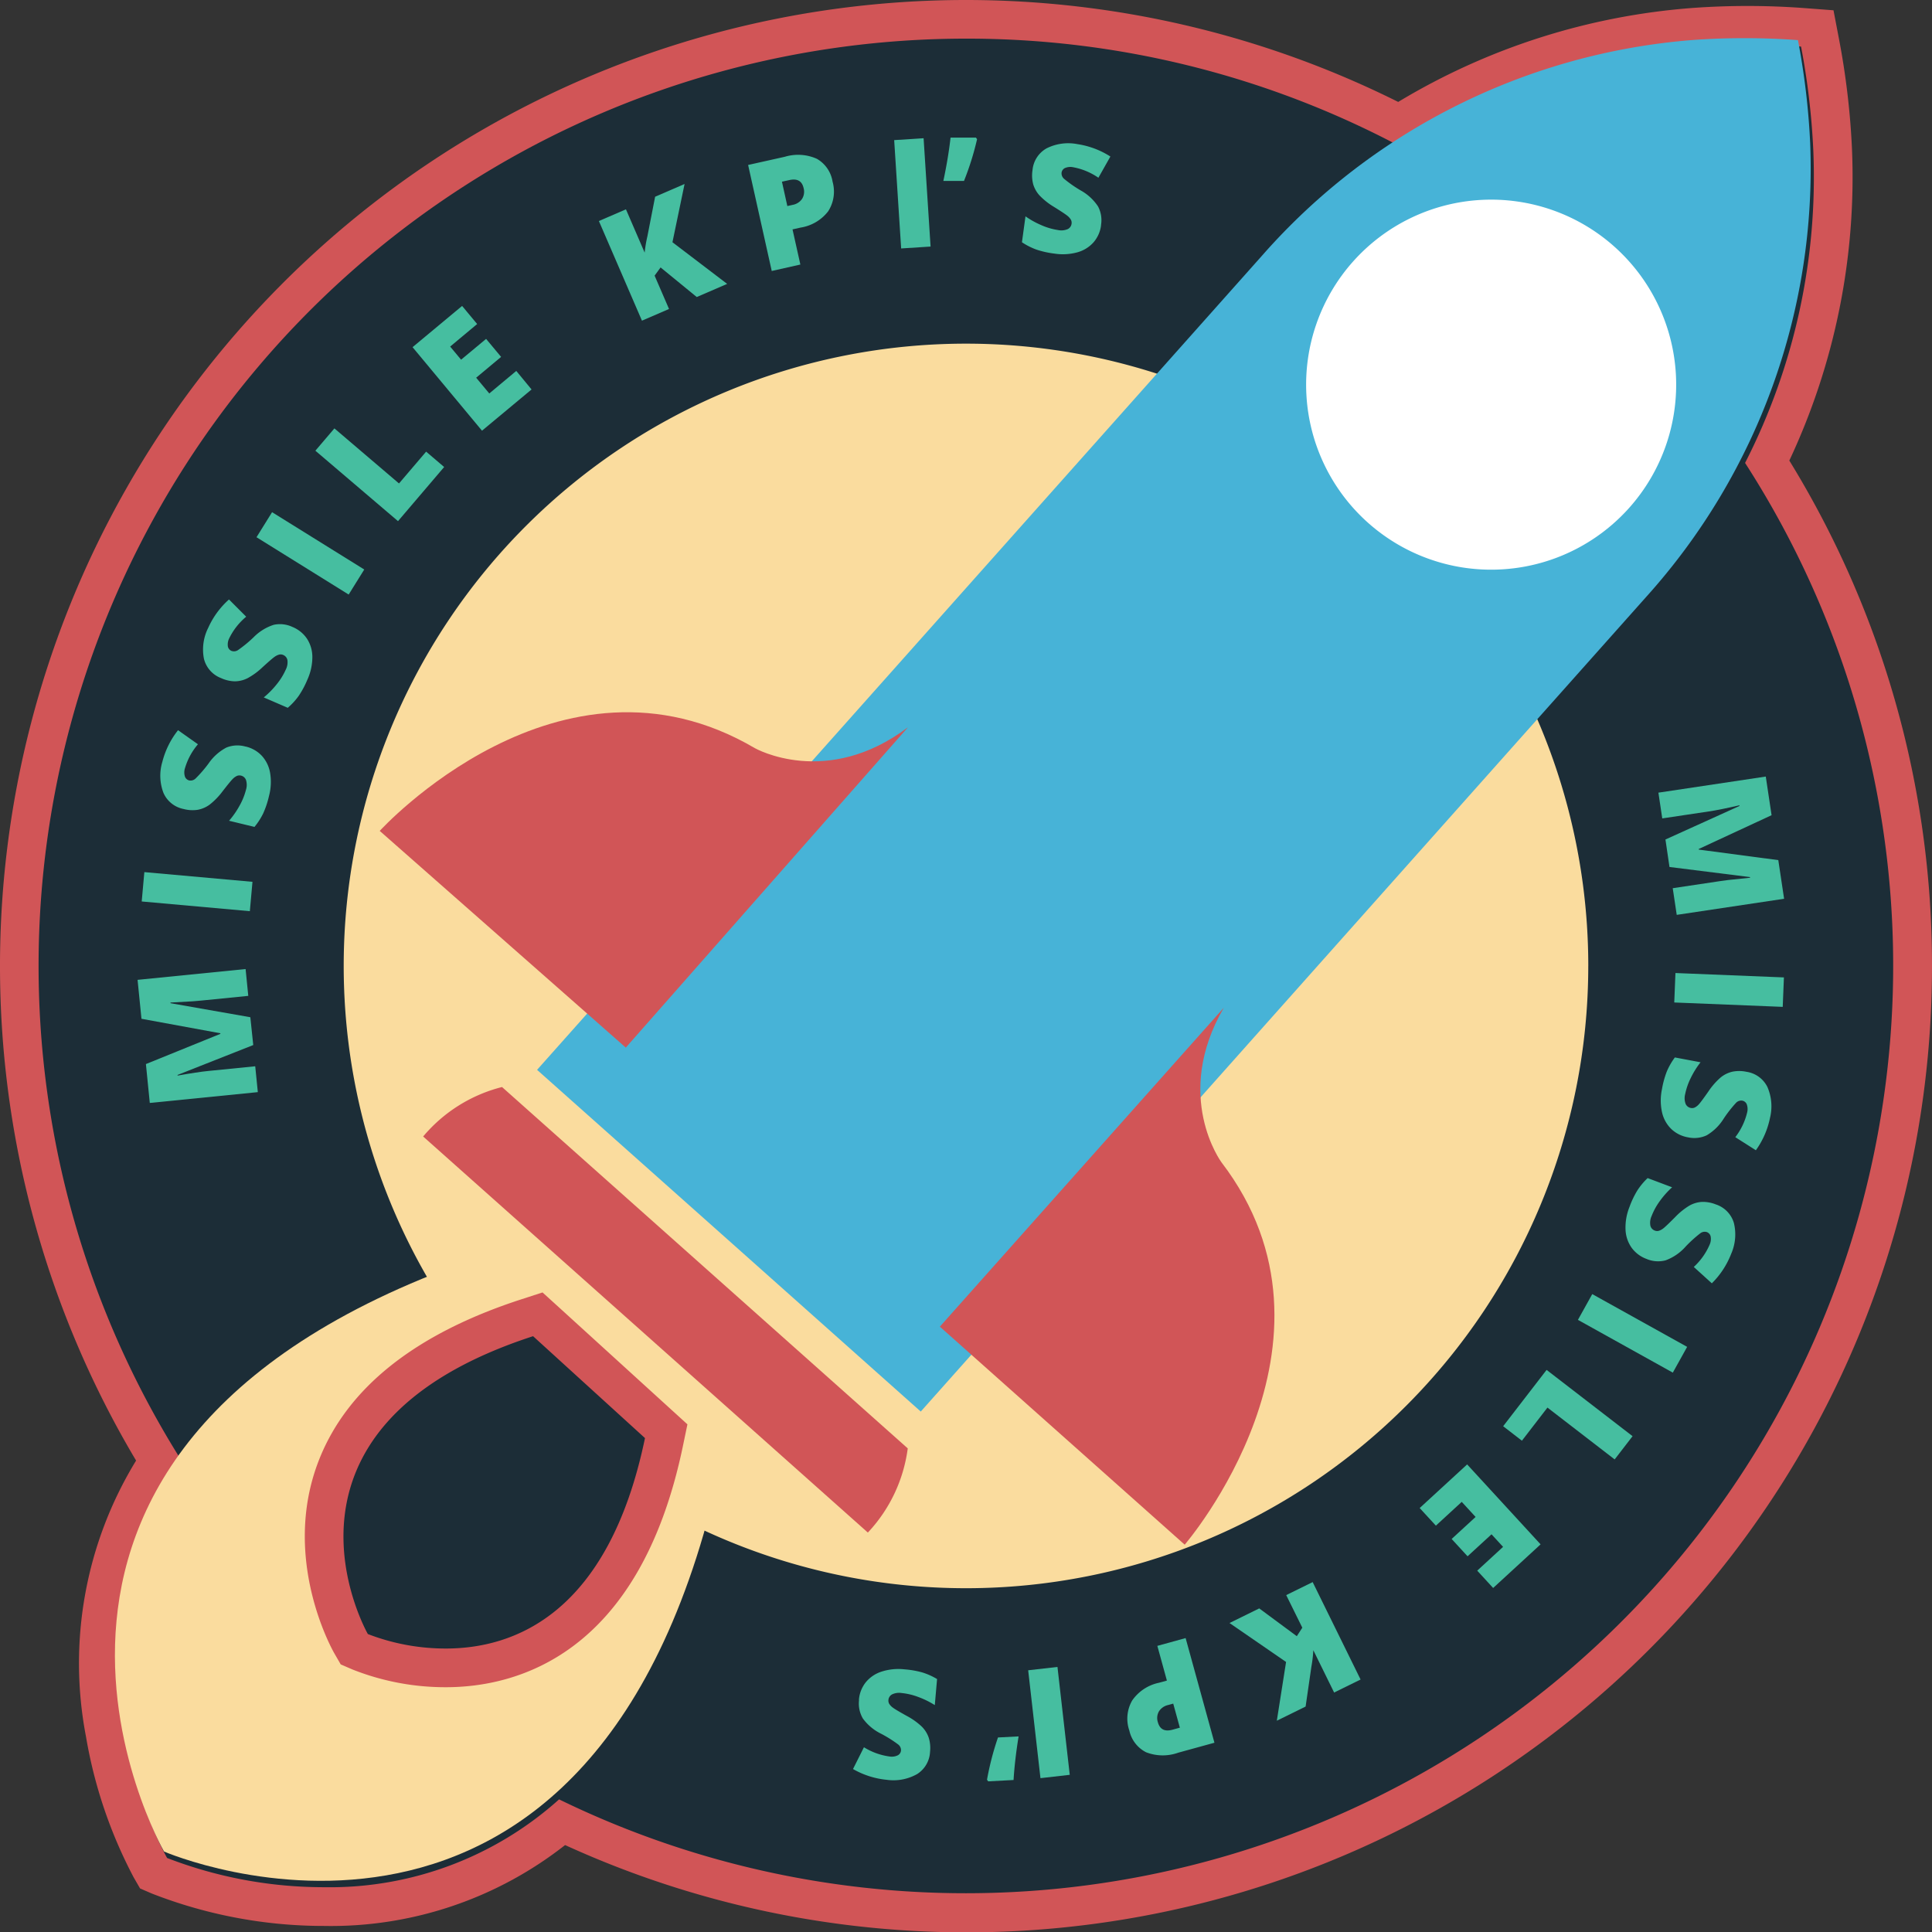 <svg id="Group_48557" data-name="Group 48557" xmlns="http://www.w3.org/2000/svg" xmlns:xlink="http://www.w3.org/1999/xlink" width="120" height="120" viewBox="0 0 120 120">
  <rect x="0" y="0" width="120" height="120" fill="#333333" stroke="none"/>
  <defs>
    <clipPath id="clip-path">
      <rect id="Rectangle_34378" data-name="Rectangle 34378" width="120" height="120" fill="none"/>
    </clipPath>
  </defs>
  <g id="Group_48556" data-name="Group 48556" clip-path="url(#clip-path)">
    <path id="Path_13493" data-name="Path 13493" d="M61.918,120.715a58.229,58.229,0,0,1-25.081-5.606,22.35,22.35,0,0,1-14.788,5.232,28.045,28.045,0,0,1-10.224-1.914l-.367-.159-.2-.347c-.314-.547-7.456-13.313.528-25.268A58.81,58.81,0,0,1,88.818,9.624,40.246,40.246,0,0,1,107.239,3.6c1.069-.075,2.153-.112,3.223-.112,1.133,0,2.281.042,3.412.126l.919.067.173.905a46.7,46.7,0,0,1,.78,6.588A40.245,40.245,0,0,1,111.688,30.6a58.8,58.8,0,0,1-49.77,90.114" transform="translate(-1.918 -1.917)" fill="#1c2d37"/>
    <path id="Path_13494" data-name="Path 13494" d="M60,2.4a57.334,57.334,0,0,1,26.957,6.69,38.959,38.959,0,0,1,18.447-6.211q1.528-.106,3.139-.109t3.324.122a45.3,45.3,0,0,1,.76,6.418,38.991,38.991,0,0,1-4.236,19.444,57.609,57.609,0,0,1-73.664,83.008,21.307,21.307,0,0,1-14.6,5.456,27.017,27.017,0,0,1-9.747-1.815s-7.439-12.982.923-24.636A57.6,57.6,0,0,1,60,2.4M60,0A60.009,60.009,0,0,0,8.454,90.719,24.115,24.115,0,0,0,5.343,107.87,29.07,29.07,0,0,0,8.3,116.6l.4.694.734.318a29.387,29.387,0,0,0,10.7,2.012A23.546,23.546,0,0,0,35.1,114.6,59.979,59.979,0,0,0,120,60a59.792,59.792,0,0,0-8.861-31.393,41.413,41.413,0,0,0,3.89-19.4,47.816,47.816,0,0,0-.8-6.758l-.346-1.81L112.045.5c-1.16-.086-2.338-.129-3.5-.129-1.1,0-2.21.039-3.306.115A41.411,41.411,0,0,0,86.846,6.331,60.163,60.163,0,0,0,60,0" transform="translate(-0.001)" fill="#d15557"/>
    <path id="Path_13495" data-name="Path 13495" d="M29.366,160.923l-4.7,1.856,0,.041q1.225-.219,1.909-.288l2.914-.291.161,1.606-6.71.671-.241-2.414,4.624-1.876,0-.037-4.9-.9-.242-2.418,6.71-.671.166,1.666-2.942.294q-.229.023-.51.044t-1.379.076l0,.041,4.959.872Z" transform="translate(-13.636 -96.013)" fill="#46bea0"/>
    <rect id="Rectangle_34372" data-name="Rectangle 34372" width="1.831" height="6.743" transform="translate(8.802 55.992) rotate(-84.869)" fill="#46bea0"/>
    <path id="Path_13496" data-name="Path 13496" d="M31.145,118.71a1.993,1.993,0,0,1,1.008.572,2.086,2.086,0,0,1,.519,1.07,3.4,3.4,0,0,1-.069,1.431,5.645,5.645,0,0,1-.358,1.076,4.21,4.21,0,0,1-.544.845l-1.578-.382a5.435,5.435,0,0,0,.661-.955,4.047,4.047,0,0,0,.389-.969,1.006,1.006,0,0,0,0-.611.432.432,0,0,0-.307-.269.4.4,0,0,0-.253.017.881.881,0,0,0-.262.188q-.142.139-.632.77a4.334,4.334,0,0,1-.8.825,1.8,1.8,0,0,1-.743.323,2.144,2.144,0,0,1-.876-.049,1.729,1.729,0,0,1-1.252-1,2.992,2.992,0,0,1-.068-1.934,5.235,5.235,0,0,1,.974-1.961l1.236.874a4.033,4.033,0,0,0-.806,1.485.852.852,0,0,0,0,.531.377.377,0,0,0,.262.23.446.446,0,0,0,.393-.116,7.809,7.809,0,0,0,.818-.948,3.084,3.084,0,0,1,1.1-.978,1.829,1.829,0,0,1,1.181-.063" transform="translate(-15.895 -72.343)" fill="#46bea0"/>
    <path id="Path_13497" data-name="Path 13497" d="M38.269,98.331a1.989,1.989,0,0,1,.9.735,2.085,2.085,0,0,1,.329,1.143,3.411,3.411,0,0,1-.312,1.4,5.679,5.679,0,0,1-.536,1,4.163,4.163,0,0,1-.68.741l-1.49-.645a5.394,5.394,0,0,0,.814-.829,4.03,4.03,0,0,0,.548-.888,1.006,1.006,0,0,0,.107-.6.432.432,0,0,0-.257-.318.4.4,0,0,0-.252-.026.881.881,0,0,0-.29.141q-.164.113-.754.651a4.3,4.3,0,0,1-.926.677,1.787,1.787,0,0,1-.788.192,2.15,2.15,0,0,1-.854-.2,1.73,1.73,0,0,1-1.064-1.2,2.99,2.99,0,0,1,.263-1.917,5.216,5.216,0,0,1,1.293-1.767l1.069,1.071a4.046,4.046,0,0,0-1.047,1.326.854.854,0,0,0-.091.524.378.378,0,0,0,.22.271.445.445,0,0,0,.407-.047,7.851,7.851,0,0,0,.968-.795,3.076,3.076,0,0,1,1.254-.776,1.827,1.827,0,0,1,1.174.139" transform="translate(-20.097 -59.387)" fill="#46bea0"/>
    <rect id="Rectangle_34373" data-name="Rectangle 34373" width="1.832" height="6.743" transform="matrix(0.528, -0.849, 0.849, 0.528, 15.932, 33.368)" fill="#46bea0"/>
    <path id="Path_13498" data-name="Path 13498" d="M55.968,74.811l-5.132-4.375,1.182-1.386,4.012,3.42,1.685-1.976,1.119.955Z" transform="translate(-31.247 -42.442)" fill="#46bea0"/>
    <path id="Path_13499" data-name="Path 13499" d="M73.891,54.5l-3.078,2.561L66.5,51.873l3.077-2.561.935,1.124-1.677,1.4.679.815,1.553-1.292L72,52.478,70.45,53.77l.815.979,1.677-1.4Z" transform="translate(-40.875 -30.31)" fill="#46bea0"/>
    <path id="Path_13500" data-name="Path 13500" d="M104.506,35.862l-1.888.816-2.247-1.838L100,35.35l.895,2.07-1.681.727-2.675-6.19,1.681-.726,1.162,2.688a7.966,7.966,0,0,1,.17-1.013l.48-2.458,1.829-.791-.753,3.617Z" transform="translate(-59.341 -18.229)" fill="#46bea0"/>
    <path id="Path_13501" data-name="Path 13501" d="M125.831,26.629a2.261,2.261,0,0,1-.271,1.849,2.688,2.688,0,0,1-1.714,1.012l-.5.112.487,2.183-1.778.4L120.588,25.6l2.278-.508a2.856,2.856,0,0,1,1.995.127,1.992,1.992,0,0,1,.971,1.409m-2.808,1.524.324-.072a.908.908,0,0,0,.587-.367.837.837,0,0,0,.1-.674q-.149-.666-.887-.5l-.459.1Z" transform="translate(-74.121 -15.354)" fill="#46bea0"/>
    <rect id="Rectangle_34374" data-name="Rectangle 34374" width="1.831" height="6.743" transform="translate(55.539 8.703) rotate(-3.683)" fill="#46bea0"/>
    <path id="Path_13502" data-name="Path 13502" d="M154.083,22.18l.07.1a17.507,17.507,0,0,1-.811,2.59l-1.282,0q.31-1.463.446-2.69Z" transform="translate(-93.466 -13.633)" fill="#46bea0"/>
    <path id="Path_13503" data-name="Path 13503" d="M169.646,28.2a1.99,1.99,0,0,1-.466,1.06,2.084,2.084,0,0,1-1.012.625,3.41,3.41,0,0,1-1.43.077,5.714,5.714,0,0,1-1.107-.247,4.225,4.225,0,0,1-.9-.456l.22-1.609a5.41,5.41,0,0,0,1.017.561,4.009,4.009,0,0,0,1,.289,1,1,0,0,0,.608-.058.432.432,0,0,0,.237-.333.4.4,0,0,0-.042-.25.9.9,0,0,0-.213-.241q-.153-.128-.83-.551a4.293,4.293,0,0,1-.9-.71,1.79,1.79,0,0,1-.4-.706,2.152,2.152,0,0,1-.04-.876,1.729,1.729,0,0,1,.869-1.347,2.991,2.991,0,0,1,1.917-.264,5.234,5.234,0,0,1,2.05.77l-.744,1.318a4.049,4.049,0,0,0-1.559-.651.857.857,0,0,0-.529.053.377.377,0,0,0-.2.284.445.445,0,0,0,.155.38,7.75,7.75,0,0,0,1.026.718,3.078,3.078,0,0,1,1.085,1,1.827,1.827,0,0,1,.182,1.168" transform="translate(-101.256 -14.212)" fill="#46bea0"/>
    <path id="Path_13504" data-name="Path 13504" d="M267.755,129.088l4.6-2.084-.006-.041q-1.213.28-1.892.381l-2.9.434-.239-1.6,6.669-1,.36,2.4-4.526,2.1.005.037,4.939.654.36,2.4-6.669,1-.248-1.656,2.924-.438q.228-.034.507-.069t1.373-.143l-.006-.041-5-.627Z" transform="translate(-164.311 -76.945)" fill="#46bea0"/>
    <rect id="Rectangle_34375" data-name="Rectangle 34375" width="1.831" height="6.743" transform="translate(103.991 62.266) rotate(-87.685)" fill="#46bea0"/>
    <path id="Path_13505" data-name="Path 13505" d="M269.375,175.406a1.989,1.989,0,0,1-1.034-.522,2.083,2.083,0,0,1-.571-1.043,3.4,3.4,0,0,1,0-1.432,5.689,5.689,0,0,1,.3-1.092,4.218,4.218,0,0,1,.5-.871l1.595.3a5.411,5.411,0,0,0-.613.986,4.067,4.067,0,0,0-.341.987,1,1,0,0,0,.027.61.433.433,0,0,0,.32.254.4.4,0,0,0,.252-.029.886.886,0,0,0,.252-.2q.136-.146.594-.8a4.33,4.33,0,0,1,.756-.863,1.787,1.787,0,0,1,.726-.359,2.142,2.142,0,0,1,.877.005,1.728,1.728,0,0,1,1.3.938,2.993,2.993,0,0,1,.163,1.928,5.229,5.229,0,0,1-.877,2.007l-1.277-.812a4.045,4.045,0,0,0,.732-1.522.854.854,0,0,0-.025-.531.377.377,0,0,0-.274-.216.445.445,0,0,0-.387.135,7.757,7.757,0,0,0-.771.987,3.083,3.083,0,0,1-1.054,1.032,1.827,1.827,0,0,1-1.176.121" transform="translate(-164.541 -104.766)" fill="#46bea0"/>
    <path id="Path_13506" data-name="Path 13506" d="M263.322,194.918a1.988,1.988,0,0,1-.93-.69,2.086,2.086,0,0,1-.385-1.126,3.409,3.409,0,0,1,.243-1.411,5.623,5.623,0,0,1,.487-1.024,4.2,4.2,0,0,1,.643-.774l1.52.572a5.391,5.391,0,0,0-.772.867,4.021,4.021,0,0,0-.5.914,1,1,0,0,0-.077.607.431.431,0,0,0,.272.3.4.4,0,0,0,.254.014.889.889,0,0,0,.282-.155q.158-.12.722-.687a4.317,4.317,0,0,1,.892-.722,1.785,1.785,0,0,1,.777-.23,2.14,2.14,0,0,1,.864.155,1.728,1.728,0,0,1,1.121,1.146,2.989,2.989,0,0,1-.168,1.927,5.223,5.223,0,0,1-1.2,1.828l-1.121-1.017a4.046,4.046,0,0,0,.981-1.376.853.853,0,0,0,.065-.528.378.378,0,0,0-.233-.26.446.446,0,0,0-.4.067,7.784,7.784,0,0,0-.927.841A3.08,3.08,0,0,1,264.5,195a1.828,1.828,0,0,1-1.179-.081" transform="translate(-161.042 -116.72)" fill="#46bea0"/>
    <rect id="Rectangle_34376" data-name="Rectangle 34376" width="1.831" height="6.744" transform="translate(98.008 81.979) rotate(-60.922)" fill="#46bea0"/>
    <path id="Path_13507" data-name="Path 13507" d="M244.99,220.81l5.34,4.117-1.112,1.443-4.175-3.219-1.586,2.057-1.165-.9Z" transform="translate(-148.928 -135.723)" fill="#46bea0"/>
    <path id="Path_13508" data-name="Path 13508" d="M228.836,238.757l2.948-2.709,4.562,4.965-2.947,2.709-.989-1.076,1.606-1.477-.718-.781-1.488,1.366-.989-1.076,1.488-1.367-.861-.937-1.606,1.477Z" transform="translate(-140.657 -145.09)" fill="#46bea0"/>
    <path id="Path_13509" data-name="Path 13509" d="M198.181,257.556l1.846-.908,2.334,1.726.342-.528-1-2.024,1.643-.808,2.976,6.051-1.643.808-1.292-2.628a8.043,8.043,0,0,1-.12,1.02l-.359,2.479-1.788.88.574-3.65Z" transform="translate(-121.814 -156.747)" fill="#46bea0"/>
    <path id="Path_13510" data-name="Path 13510" d="M181.842,269.781a2.258,2.258,0,0,1,.18-1.86,2.689,2.689,0,0,1,1.662-1.1l.494-.136-.593-2.156,1.756-.484,1.79,6.5-2.25.619a2.853,2.853,0,0,1-2-.029,1.989,1.989,0,0,1-1.039-1.36m2.729-1.66-.32.089a.906.906,0,0,0-.568.395.838.838,0,0,0-.064.678q.181.658.91.458l.454-.125Z" transform="translate(-111.7 -162.301)" fill="#46bea0"/>
    <rect id="Rectangle_34377" data-name="Rectangle 34377" width="1.831" height="6.744" transform="translate(63.862 103.744) rotate(-6.496)" fill="#46bea0"/>
    <path id="Path_13511" data-name="Path 13511" d="M159.168,282.683l-.074-.1a17.463,17.463,0,0,1,.682-2.626l1.28-.066q-.238,1.476-.313,2.708Z" transform="translate(-97.789 -172.04)" fill="#46bea0"/>
    <path id="Path_13512" data-name="Path 13512" d="M137.848,270.948a1.986,1.986,0,0,1,.414-1.082,2.087,2.087,0,0,1,.98-.674,3.409,3.409,0,0,1,1.425-.146,5.7,5.7,0,0,1,1.118.193,4.177,4.177,0,0,1,.917.411l-.141,1.618a5.4,5.4,0,0,0-1.044-.511,4,4,0,0,0-1.016-.239,1.008,1.008,0,0,0-.6.088.433.433,0,0,0-.22.345.4.4,0,0,0,.055.248.9.9,0,0,0,.225.23q.158.12.856.509a4.283,4.283,0,0,1,.935.665,1.781,1.781,0,0,1,.431.686,2.14,2.14,0,0,1,.083.873,1.728,1.728,0,0,1-.8,1.388,2.99,2.99,0,0,1-1.9.357,5.215,5.215,0,0,1-2.085-.668l.679-1.353a4.035,4.035,0,0,0,1.589.574.855.855,0,0,0,.525-.079.378.378,0,0,0,.188-.294.446.446,0,0,0-.173-.372,7.869,7.869,0,0,0-1.06-.667,3.077,3.077,0,0,1-1.133-.944,1.828,1.828,0,0,1-.239-1.157" transform="translate(-84.499 -165.361)" fill="#46bea0"/>
    <path id="Path_13513" data-name="Path 13513" d="M132.705,94.056A38.651,38.651,0,1,1,94.055,55.4a38.65,38.65,0,0,1,38.651,38.651" transform="translate(-34.055 -34.055)" fill="#fadc9e"/>
    <path id="Path_13514" data-name="Path 13514" d="M73.1,175.215a9.416,9.416,0,0,0-4.9,3.073l13.811,12.3,13.811,12.3A9.418,9.418,0,0,0,98.3,197.66Z" transform="translate(-41.918 -107.698)" fill="#d15557"/>
    <path id="Path_13515" data-name="Path 13515" d="M110.4,91.452,155.45,40.862a39.74,39.74,0,0,0,10.194-28.174,45.293,45.293,0,0,0-.76-6.418,45.323,45.323,0,0,0-6.463-.013,39.741,39.741,0,0,0-26.808,13.382L86.568,70.228,98.487,80.84Z" transform="translate(-53.21 -3.778)" fill="#47b3d7"/>
    <path id="Path_13516" data-name="Path 13516" d="M230.607,51.312a11.492,11.492,0,1,0-16.225.941,11.492,11.492,0,0,0,16.225-.941" transform="translate(-129.406 -19.778)" fill="#fff"/>
    <path id="Path_13517" data-name="Path 13517" d="M42.263,201.688C6.8,213.205,21.575,238.973,21.575,238.973s27.157,11.759,34.7-24.529l-6.906-6.288Z" transform="translate(-11.385 -123.97)" fill="#fadc9e"/>
    <path id="Path_13518" data-name="Path 13518" d="M151.492,182.247,166.7,195.789s10.839-12.558,2.285-23.748c0,0-3.049-4.111.141-9.6Z" transform="translate(-93.116 -99.846)" fill="#d15557"/>
    <path id="Path_13519" data-name="Path 13519" d="M76.5,135.634l-15.283-13.46s11.154-12.279,23.3-5.14c0,0,4.449,2.529,9.513-1.3Z" transform="translate(-37.631 -70.565)" fill="#d15557"/>
    <path id="Path_13520" data-name="Path 13520" d="M59.8,233.816a14.6,14.6,0,0,1-5.316-1l-.367-.158-.2-.346c-.124-.217-3.027-5.385-.9-10.9,1.607-4.167,5.588-7.308,11.834-9.336l.664-.215,7.974,7.26-.139.671c-1.072,5.159-3.04,8.964-5.85,11.31a11.686,11.686,0,0,1-7.7,2.718Z" transform="translate(-32.109 -130.22)" fill="#1c2d37"/>
    <path id="Path_13521" data-name="Path 13521" d="M63.31,211.046l3.524,3.209,3.426,3.119c-2.27,10.924-8.122,13.071-12.374,13.071a13.4,13.4,0,0,1-4.839-.9s-7.331-12.783,10.263-18.5m.586-2.717-1.328.431c-6.607,2.146-10.841,5.526-12.584,10.047-2.331,6.045.842,11.695.978,11.932l.4.693.733.317a15.645,15.645,0,0,0,5.794,1.1c4.338,0,12.019-1.947,14.728-14.985l.279-1.343-1.014-.923-3.426-3.12-3.524-3.209Z" transform="translate(-30.199 -128.052)" fill="#d15557"/>
  </g>
</svg>
